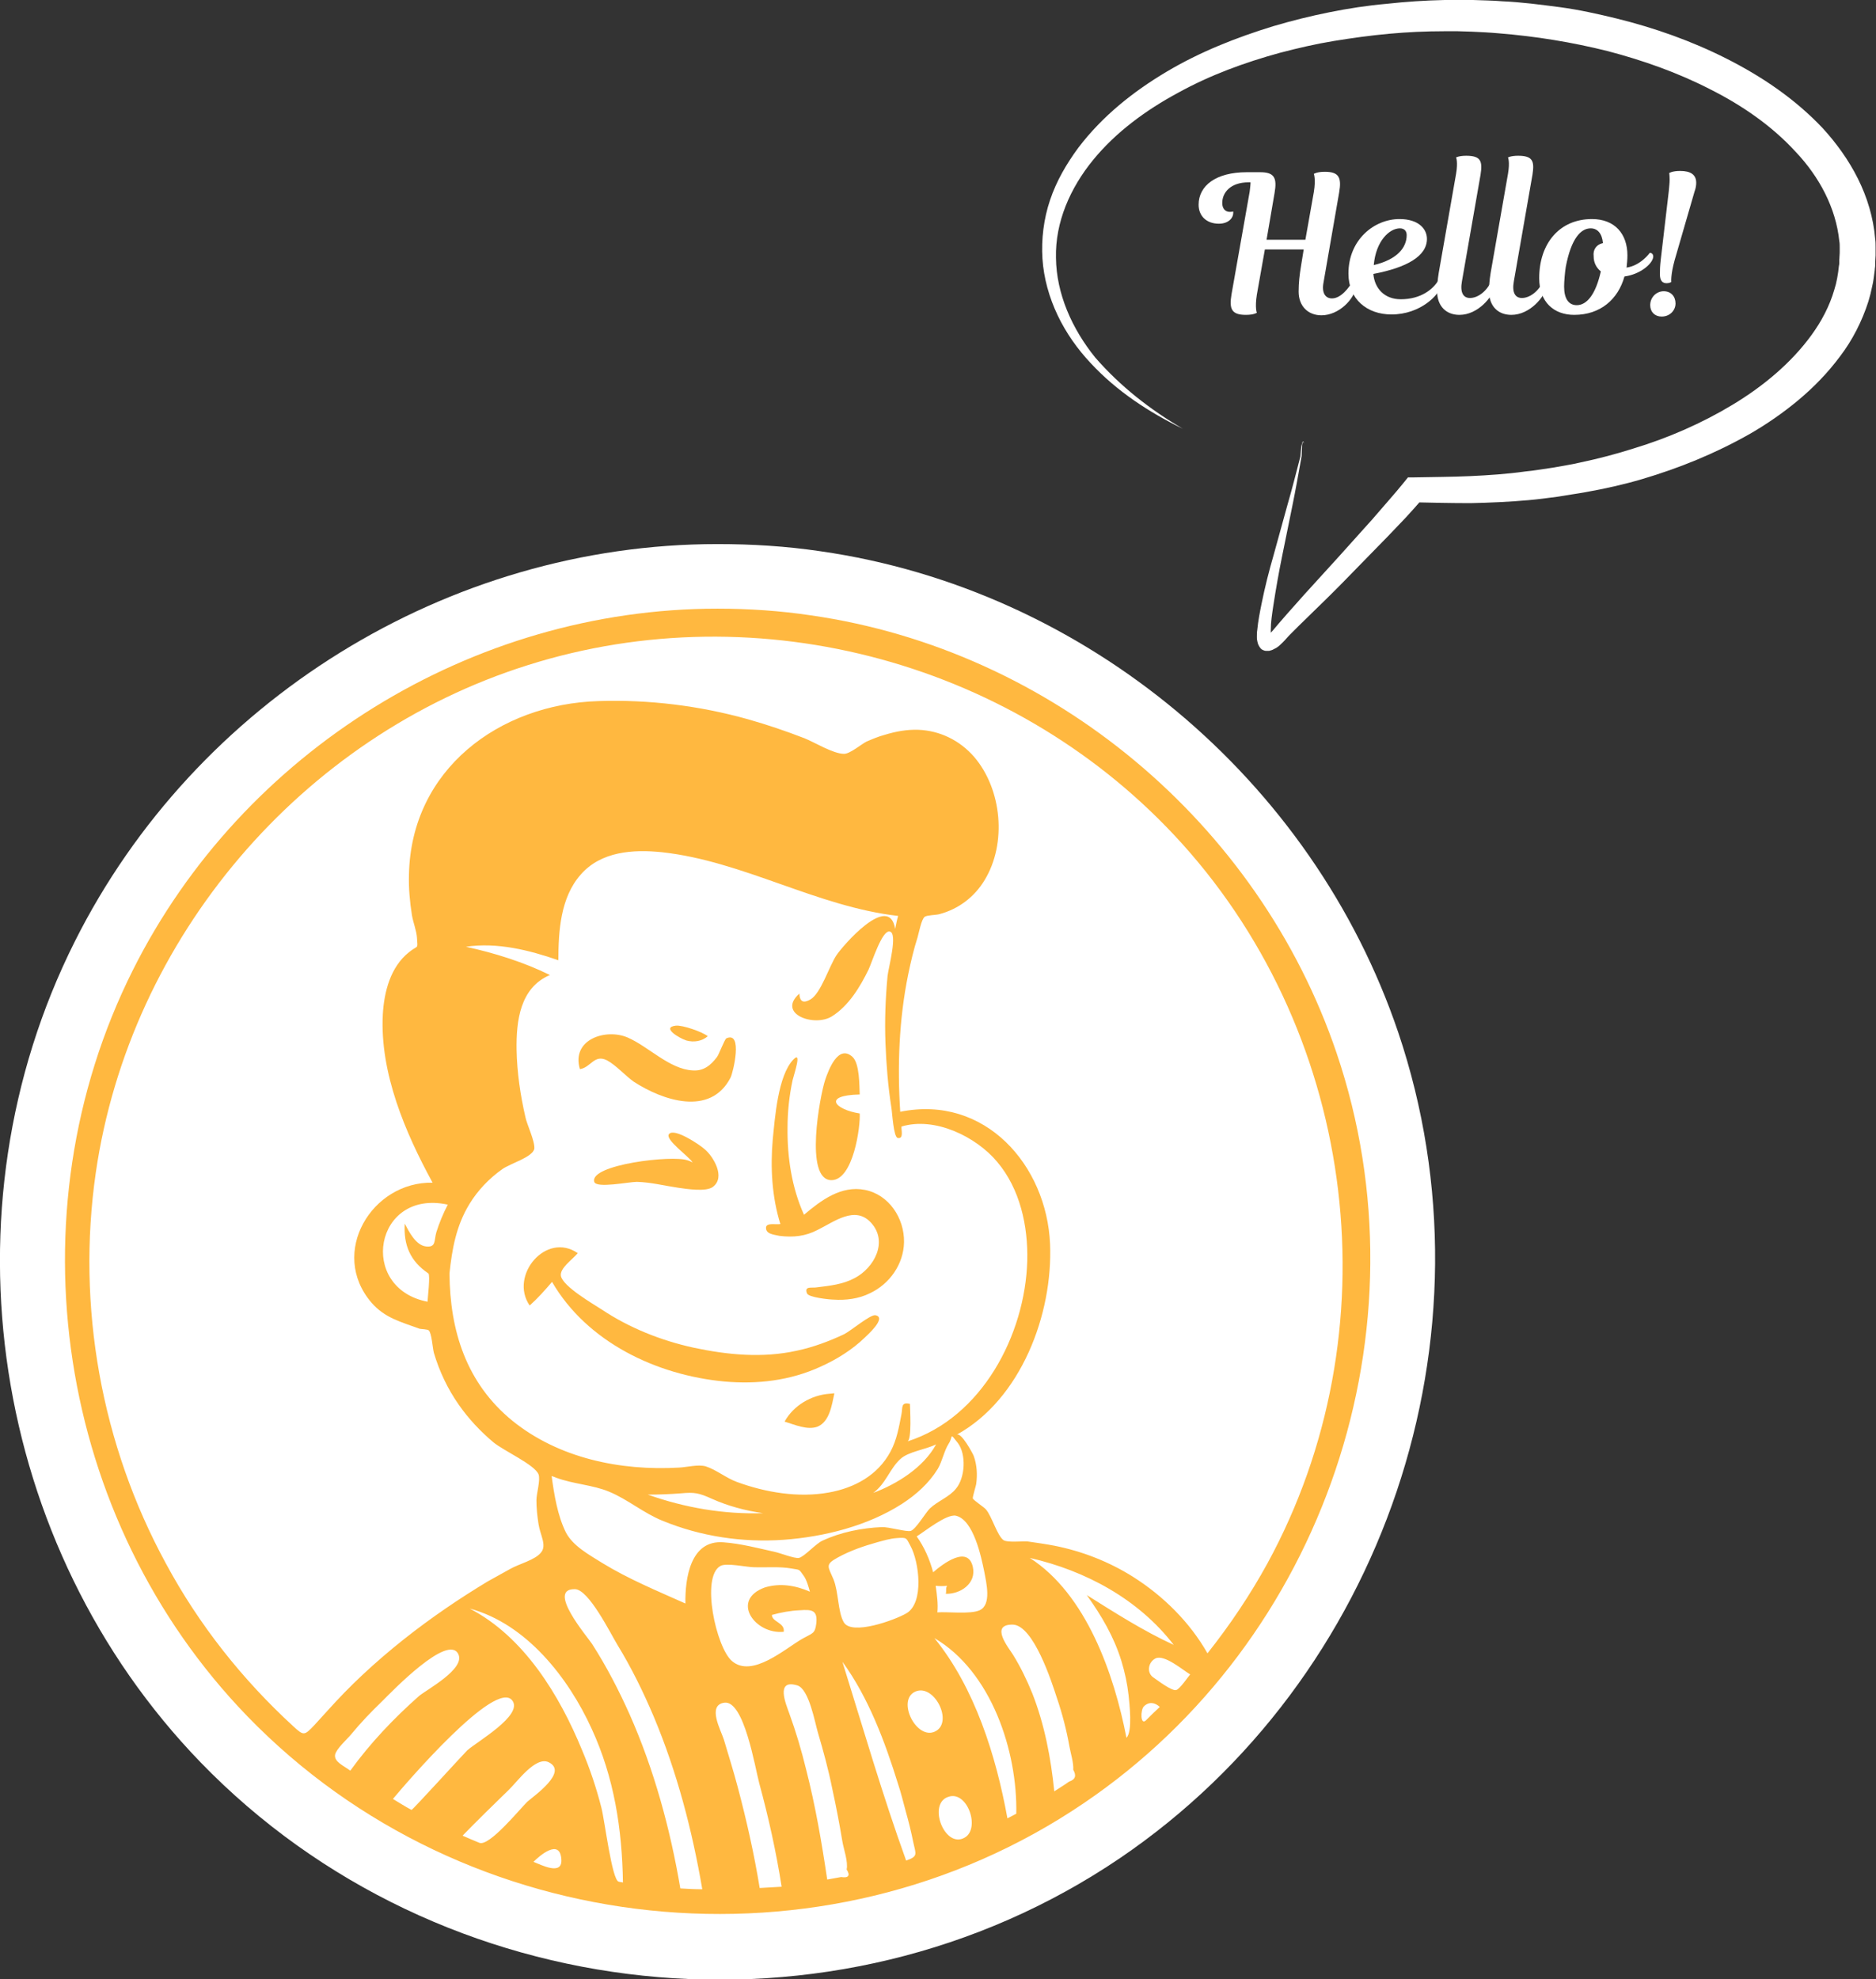 <?xml version="1.0" encoding="UTF-8"?> <!-- Generator: Adobe Illustrator 18.0.0, SVG Export Plug-In . SVG Version: 6.00 Build 0) --> <svg xmlns="http://www.w3.org/2000/svg" xmlns:xlink="http://www.w3.org/1999/xlink" id="Слой_1" x="0px" y="0px" viewBox="0 0 444.5 468.9" xml:space="preserve"><rect x="0" y="0" width="444.5" height="468.9" fill="#333333" stroke="none"/> <g> <g> <path fill="#FFFFFF" d="M331.3,244.6c-20.3-60-74.2-105-136.9-114c-8.1-1.2-16.2-1.7-24.4-1.7c-63.9,0-123.7,37.1-152.3,94.2 c-32,63.8-19.8,143.1,29.8,194.4c56.8,58.7,150.2,68.6,217.9,22.7C328.1,397.6,355.5,316.3,331.3,244.6z"></path> <g> <path fill="#FFB840" d="M197,279.6c5.2,0,6.9-12.8,6.7-15.8c-5.8-0.9-9-4.3,0-4.5c-0.1-2.1,0-7.3-1.7-8.9 c-3.4-3.1-5.7,3.1-6.5,5.5C194.3,259.5,190.5,279.6,197,279.6z"></path> <path fill="#FFB840" d="M184.7,292.8c3.3,0.4,6.1,0.1,9-1.4c3.9-1.9,8.9-5.9,12.7-1.7c4.1,4.5,0.7,10.7-3.9,13.1 c-2.8,1.5-5.8,1.8-9,2.2c-1.1,0.2-3-0.4-2.3,1.4c0.3,1,5.5,1.5,6.3,1.5c2.9,0.2,6-0.2,8.6-1.5c4.7-2.2,8-6.9,8.1-12.1 c0.1-5.7-3.6-11.3-9.3-12.4c-5.6-1.1-10.4,2.5-14.4,5.9c-2.9-6.4-4-13.7-3.9-20.7c0-3.7,0.4-7.5,1.2-11.2 c0.3-1.3,2.3-7.1,0.2-4.9c-3.7,3.8-4.4,14-4.9,18.9c-0.6,6.7-0.2,13.7,1.8,20.1c-0.9,0.2-3.3-0.4-3.4,0.8 C181.4,292.4,183.4,292.5,184.7,292.8z"></path> <path fill="#FFB840" d="M143.8,251.2c2.1,1.1,4.4,3.7,6.4,5.1c6.8,4.4,18.1,8.3,22.9-1c0.6-1.2,3-11.1-1-9.3 c-0.4,0.2-1.8,3.9-2.2,4.4c-1.5,2-3.2,3.4-5.8,3.2c-5.5-0.3-10.5-5.7-15.4-7.8c-5.1-2.2-13.4,0.4-11.3,7.5 C140,252.9,140.8,249.7,143.8,251.2z M143.8,250.9C143.8,251.1,143.8,250.9,143.8,250.9L143.8,250.9z"></path> <path fill="#FFB840" d="M162.6,246.5c1.8,0.5,3.7,0.2,5.1-1c-1.2-1-6-2.7-7.6-2.5C156.7,243.4,160.8,245.9,162.6,246.5z"></path> <path fill="#FFB840" d="M125.5,309.3c1.9-1.7,3.6-3.6,5.3-5.6c8.3,14.3,24.8,22.1,40.8,23.6c7.8,0.7,15.6-0.2,22.8-3.5 c3.8-1.7,7.5-4,10.5-6.9c0.4-0.4,5.4-4.8,2.5-5.3c-1.2-0.2-5.8,3.7-7.4,4.5c-3.6,1.7-7.4,3.1-11.2,3.9c-8.1,1.8-16.4,1-24.4-0.7 c-7.8-1.7-15.3-4.7-21.9-9.1c-2-1.3-9.1-5.4-9.6-7.9c-0.3-1.8,2.5-3.7,4-5.4C129.4,291.7,120.6,302.2,125.5,309.3z"></path> <path fill="#FFB840" d="M140.8,280c0.5,1.6,8.2,0,10.1,0c3.4,0.1,6.4,0.9,9.8,1.4c2.1,0.3,6.6,1,8.2-0.2c3.1-2.3,0.1-7.2-1.9-8.9 c-1.2-1.1-7.3-5.2-8.5-3.6c-1,1.3,4.9,5.4,5.6,6.7c-0.4-0.2-0.8-0.4-1.2-0.5C159.4,273.6,139.6,275.9,140.8,280z"></path> <path fill="#FFB840" d="M185.9,336.8c2.3,0.7,5.4,2.1,7.8,1.2c2.9-1.2,3.4-5.2,4-7.9c-0.4,0-0.8,0.1-1.1,0.1 C192.2,330.5,188,333,185.9,336.8z"></path> <path fill="#FFB840" d="M316.7,249.5c-18.5-54.6-67.5-95.5-124.5-103.7c-7.3-1.1-14.8-1.6-22.2-1.6 c-58.1,0-112.5,33.7-138.5,85.6c-29.1,58-18,130.2,27.1,176.8c51.7,53.4,136.6,62.4,198.2,20.6 C313.8,388.6,338.8,314.7,316.7,249.5z M83,419.5c-1.6-1.2-3.9-2.1-3.6-3.8c0.3-1.4,2.9-3.7,3.8-4.8c2.3-2.8,4.8-5.4,7.4-7.9 c2.3-2.3,15.6-16.1,18-11.1c1.7,3.5-7.5,8.4-9.3,9.9C93.3,407.1,87.7,413,83,419.5z M97.5,428.8c-1.5-0.8-2.9-1.7-4.4-2.6 c3-3.6,24.4-28.6,28.3-23.3c2.6,3.5-8.5,9.8-10.7,11.8C109.5,415.9,97.7,428.9,97.5,428.8z M113.6,436.6c-1.4-0.6-2.7-1.1-4-1.7 c3.6-3.7,7.3-7.3,11-10.9c1.9-1.8,6.3-8,9.4-6.5c4.7,2.3-3.4,7.9-5.1,9.4C123,428.8,115.9,437.5,113.6,436.6z M126.4,441.1 c1.4-1.4,6.2-5.6,6.6-0.7C133.4,444.6,128,441.7,126.4,441.1z M146.6,445.8c-1.6-0.3-3.3-14.4-4.1-17.5 c-1.2-4.7-2.7-9.2-4.6-13.7c-5.3-12.9-13.7-26.8-26.6-33.5c13.4,3.6,23.4,16.4,28.9,28.5c5.3,11.5,7.2,23.7,7.4,36.4 C147.3,445.9,146.9,445.9,146.6,445.8z M124.5,264.7c-1.2-5.2-2-10.6-2.1-16c-0.1-6.8,0.8-14.7,7.9-17.7 c-6.3-3.1-13.1-5.2-19.9-6.7c7.4-1.1,15,0.8,21.9,3.2c0-6.9,0.5-14.9,5.3-20.3c4.8-5.5,12.4-6,19.2-5.3 c19.3,2.1,36.7,12.9,56,15.1c-0.3,1-0.5,2.1-0.7,3.1c-1.4-8.9-12.6,4.2-13.9,6.2c-1.7,2.5-3.7,9.1-6.2,10.5 c-1.4,0.8-2.5,0.8-2.6-1.4c-5.4,4.8,3.5,8,7.7,5.4c4-2.5,6.7-7,8.7-11.1c0.8-1.7,3.2-9.4,5-9c2,0.3-0.3,8.6-0.5,10.5 c-0.5,5.3-0.7,10.6-0.5,15.9c0.2,5.1,0.6,10.2,1.4,15.3c0.2,1.1,0.5,7,1.5,7.2c1.5,0.3,0.8-1.9,0.9-2.7 c7.9-2.4,17.7,2.4,22.7,8.4c5.4,6.4,7.3,15.2,7.1,23.4c-0.5,17.6-10.8,37.2-28.4,42.8c1.1-0.4,0.6-7.9,0.6-8.9 c-2.2-0.5-1.7,0.9-2,2.4c-0.6,3.1-1.1,6.1-2.6,8.9c-3,5.6-8.5,8.6-14.6,9.7c-7.2,1.3-15,0-21.8-2.5c-2.5-0.9-4.9-2.9-7.4-3.7 c-1.8-0.5-4.4,0.2-6.3,0.3c-13.9,0.8-28.5-2.2-39.5-11.1c-10.9-8.9-14.8-21.3-14.9-34.9c0.6-5.8,1.6-11.3,4.7-16.4 c2-3.3,4.7-6.1,7.8-8.3c2-1.4,7.1-2.8,7.6-4.8C126.8,270.4,124.8,266.3,124.5,264.7z M221.8,342.2c-3,5.5-9.3,9.4-14.9,11.5 c3-2.2,3.9-5.7,6.4-8C215.2,343.9,219.1,343.5,221.8,342.2z M180.8,358.5c-9.3,0.3-18.6-1.3-27.3-4.4c2.6,0,5.2-0.1,7.8-0.3 c3.3-0.3,4.3-0.1,7.4,1.3C172.5,356.8,176.6,357.9,180.8,358.5z M131.8,350.1c4,1.5,8.7,1.7,12.5,3.3c4.4,1.8,8.2,5.1,12.7,6.9 c9,3.7,18.9,5.2,28.7,4.5c9.6-0.7,19.9-3.3,28-8.5c3.4-2.2,6.4-4.9,8.5-8.3c1.1-1.9,1.5-4.3,2.6-6c1.1-1.7,0.1-2.7,2.1-0.2 c2.1,2.7,1.8,8.3-0.4,10.9c-1.6,2-4.3,2.9-6.2,4.7c-1,1-3.3,4.9-4.5,5.3c-1,0.3-5.3-1-6.9-0.9c-4.7,0.2-9.7,1.2-14,3.2 c-1.6,0.7-4.3,3.8-5.6,4.1c-1,0.2-4.6-1.2-5.6-1.4c-4-0.9-8.2-2-12.3-2.3c-7.8-0.6-9.1,8.5-9,14.5c-6.7-3-13.5-5.8-19.7-9.6 c-3.2-2-6.9-4-8.6-7.2c-2-4-2.8-9-3.4-13.4C131.1,349.8,131.5,350,131.8,350.1z M221.7,375.7c0.9,0.1,1.8,0.1,2.7,0 c-0.4,0.7-0.1,1.1-0.3,1.9c3.4,0.1,7.3-2.4,6.4-6.4c-1.2-5.2-7.1-0.7-9.4,1.3c-0.8-3-2.1-6-3.9-8.5c1.8-1.1,7.1-5.4,9.3-4.9 c4.2,1,6,9.8,6.7,13.2c0.5,2.7,1.8,7.9-1.1,9.2c-2.2,1-7.7,0.3-10,0.5C222.3,380,222,377.8,221.7,375.7z M224.7,372.5 C224.8,372.3,224.7,372.5,224.7,372.5L224.7,372.5z M214.8,382.2c-2.7,1.6-13.1,5.4-14.9,2.1c-1.4-2.5-1.2-7.1-2.4-10.1 c-1.3-3.1-2.1-3.5,1-5.2c2.9-1.6,6.1-2.7,9.3-3.6c1.5-0.4,3.1-0.9,4.7-1c2.5-0.2,2.2,0,3.2,1.8C217.8,370,219,379.7,214.8,382.2z M161.2,447.4c-2.4-14.1-6.2-28.1-12-41.2c-2.6-5.8-5.5-11.4-8.9-16.7c-1.1-1.7-10.9-13.1-4.1-13c3.3,0,8.5,10.6,10.1,13.2 c3.3,5.4,6.1,11.1,8.6,17c5.5,13.1,9.1,26.9,11.5,40.9C164.6,447.6,162.9,447.5,161.2,447.4z M170.7,371c1.4-0.8,6.3,0.3,7.9,0.3 c2.9,0.1,6.1-0.2,8.9,0.3c2.1,0.4,1.7,0,2.9,1.7c0.7,0.9,1.2,2.7,1.5,3.8c-3.4-1.5-7.1-2.1-10.7-1c-8.2,3-2.3,11.2,4.5,10.5 c0.3-2.2-2.8-2.3-2.8-4c2.2-0.6,4.3-1,6.6-1.1c2.8-0.2,4.3-0.1,3.9,3.2c-0.3,2.4-0.9,2.2-3.2,3.5c-4.1,2.3-12,9.5-16.8,5.3 C169.7,390.3,166,373.6,170.7,371z M182.6,381.4C182.7,381.7,182.5,381.4,182.6,381.4L182.6,381.4z M180,447.3 c-1.3-8-3.1-16-5.2-23.9c-1-3.8-2.2-7.6-3.3-11.3c-0.7-2.2-4-8.1,0.1-8.7c4.7-0.7,7.3,15.4,8.3,19.1c2.2,8.1,4,16.2,5.3,24.5 C183.3,447.1,181.7,447.2,180,447.3z M199.3,444.7c-1.1,0.2-2.2,0.4-3.3,0.6c-1.3-8.8-2.8-17.5-5-26.1c-1.1-4.5-2.4-8.9-4-13.3 c-0.7-2-3.4-8.2,1.9-6.6c2.8,0.8,4.2,8.9,4.9,11.2c1.3,4.4,2.5,8.8,3.4,13.3c0.9,4.1,1.7,8.3,2.4,12.5c0.3,1.8,1.4,4.8,1,6.6 C201.5,444.3,201.1,445,199.3,444.7z M214.7,440.8c-5.6-15.5-10.2-31.4-15.1-47.1c6.2,8.5,10.1,19,13.2,29 c0.7,2.1,1.2,4.2,1.8,6.4c0.7,2.5,1.3,4.9,1.8,7.4C217,439.3,217.6,439.8,214.7,440.8z M221.6,410.2c-4.4,2.2-9.2-7.3-4.8-9.4 C221.3,398.7,226,408,221.6,410.2z M228.5,435.4c-4.7,2.6-8.8-8.1-3.8-9.7C229.2,424.1,232.4,433.3,228.5,435.4z M238.7,430.8 c-2.7-14.8-7.7-30.9-17.3-42.7c13.5,7.9,19.7,26.8,19.4,41.6C240.1,430.1,239.4,430.4,238.7,430.8z M253.3,422.1 c-1.1,0.8-2.3,1.5-3.5,2.3c-0.8-7.9-2.3-15.8-5.2-23.2c-1.3-3.2-2.8-6.3-4.6-9.2c-1-1.6-5.6-7.2,0-7.1 c4.9,0.2,9.2,13.6,10.4,17.3c1.3,3.8,2.3,7.7,3,11.6c0.3,1.7,1,3.8,0.9,5.5C255.1,420.7,254.8,421.6,253.3,422.1z M266.9,411.7 c-2.9-15-9.5-34-22.9-42.6c13.2,3,25.8,9.8,34.1,20.6c-7.2-3.3-13.9-7.6-20.6-11.8c3.5,4.9,6.4,9.8,8.2,15.6 c0.8,2.6,1.4,5.4,1.7,8.1C267.6,403.5,268.4,410.3,266.9,411.7z M271.5,407.6c-1.3,1.2-1.3-2.4-0.5-3.3c1.2-1.2,2.6-1,3.8,0.1 C273.7,405.4,272.6,406.5,271.5,407.6z M278.7,400.4c-1,0.3-4.3-2.2-5.3-2.9c-1.8-1.1-1.4-3.7,0.4-4.6c2.1-1,6.5,2.8,8.2,3.8 C281.4,397.4,279.6,400.1,278.7,400.4z M286.1,391.7c-4.2-7.4-10.5-13.6-17.6-18.1c-5.7-3.6-12.1-6.1-18.7-7.4 c-2.1-0.4-4.2-0.7-6.3-1c-1.2-0.1-4.8,0.3-5.7-0.3c-1.5-1-2.8-5.7-4.2-7.3c-0.4-0.5-3-2.2-3.1-2.6c-0.1-0.3,0.8-3.2,0.8-3.4 c0.3-2.2,0.2-4.5-0.6-6.7c-0.2-0.5-2.9-5.6-4-5c15.2-8.4,22.8-28.5,22.1-45.2c-0.8-18.6-15.4-35.4-35.5-31.3 c-0.7-10.8-0.3-21.9,1.9-32.6c0.6-2.9,1.3-5.9,2.2-8.7c0.3-1,0.9-4.3,1.7-4.9c0.6-0.4,2.6-0.4,3.4-0.6c4.6-1.2,8.4-4.1,10.8-8.1 c5.3-8.7,4.1-21.5-2.5-29.2c-3.4-3.9-8.1-6.2-13.2-6.4c-2.7-0.1-5.4,0.4-8,1.2c-1.5,0.4-2.9,1-4.3,1.6c-1.2,0.6-3.9,2.9-5.3,2.9 c-2.6,0-7.1-2.8-9.4-3.7c-4.4-1.7-8.8-3.2-13.4-4.5c-11.4-3.2-23.5-4.7-35.4-4.3c-23.5,0.7-44.4,16.2-44.9,41.1 c-0.1,3.2,0.2,6.4,0.7,9.6c0.3,1.8,1.1,3.7,1.2,5.4c0.2,2.9,0.3,1.6-1.9,3.4c-4.4,3.5-5.9,9.4-6.2,14.8 c-0.7,13.8,5.3,27.9,11.8,39.8c-14.4-0.3-24.6,16.6-14.5,28.4c3.2,3.7,7.1,4.6,11.4,6.2c0.4,0.1,1.9,0.1,2.2,0.4 c0.7,0.7,0.9,4.2,1.2,5.3c1.3,4.4,3.3,8.6,5.9,12.3c2.3,3.3,5.1,6.3,8.2,8.9c2.4,2,9.8,5.3,10.7,7.6c0.5,1.3-0.5,4.6-0.5,6.1 c0,1.9,0.2,3.8,0.5,5.7c0.4,2.6,2,5,0.6,6.7c-1.4,1.8-5.2,2.7-7.3,3.9c-1.8,1-3.6,2-5.4,3c-3.3,2-6.6,4.1-9.8,6.3 c-7,4.8-13.6,10-19.8,15.8c-2.9,2.7-5.7,5.6-8.4,8.6c-1,1.1-2,2.2-3,3.3c-2.4,2.5-2.5,2.6-5,0.3c-12.1-11.1-22.4-24.1-30.2-38.6 c-15.3-28.1-21.2-60.9-16.6-92.6c8.1-55.7,48.7-103.3,102.3-120.2c55-17.4,116.5-0.5,155.1,42.3c41.7,46.3,50.1,115.7,20.2,170.5 C296.3,377.7,291.5,384.9,286.1,391.7z M101.5,301.7c0.5,0.4-0.2,6.1-0.2,6.7c-16.6-3.2-12.6-26.8,4.8-23c-1.1,2.1-2,4.3-2.7,6.5 c-0.6,2,0,3.7-2.5,3.4c-2.4-0.3-4-3.5-5-5.4C95.6,295,97.2,298.8,101.5,301.7z"></path> </g> </g> <g> <path fill="#FFFFFF" d="M280.3,101.6c-8-3.9-15.7-8.9-21.9-15.6c-3.1-3.3-5.8-7.1-7.8-11.3c-2-4.2-3.3-8.8-3.6-13.4 c-0.3-4.6,0.3-9.5,1.8-13.9c1.5-4.5,3.9-8.6,6.7-12.4c5.7-7.5,13-13.3,20.9-18c7.9-4.7,16.5-8.1,25.3-10.8 c4.4-1.3,8.8-2.4,13.3-3.3c4.5-0.9,9-1.6,13.6-2c4.5-0.5,9.1-0.8,13.7-0.9l1.7,0l0.4,0h0.5l0.8,0l3.3,0c2.3,0.1,4.6,0.1,6.9,0.3 c4.6,0.2,9.1,0.8,13.7,1.4c4.5,0.6,9,1.6,13.5,2.7c8.9,2.2,17.7,5.3,26,9.5c8.3,4.2,16.2,9.5,22.8,16.5c3.2,3.5,6.1,7.5,8.3,11.9 c2.2,4.4,3.7,9.3,4.1,14.3c0.1,0.6,0.1,1.3,0.1,1.9l0,0.9l0,0.5l0,0.1l0,0.3l0,0.2l-0.1,1.7l0,0.8c0,0.3-0.1,0.6-0.1,1 c-0.2,1.3-0.3,2.7-0.6,3.8l-0.4,1.8l-0.5,1.8c-1.5,4.7-3.8,9.2-6.7,13c-2.9,3.9-6.2,7.3-9.9,10.4c-3.6,3-7.5,5.7-11.5,8 c-8.1,4.6-16.7,8.1-25.5,10.7c-4.4,1.3-8.9,2.3-13.4,3.1c-2.2,0.4-4.5,0.7-6.8,1.1c-2.3,0.3-4.5,0.6-6.8,0.8 c-4.5,0.4-9.1,0.6-13.6,0.7c-4.6,0-9-0.1-13.5-0.2l2.2-1c-1.4,1.6-2.7,3.1-4.1,4.6l-4.2,4.4l-8.4,8.6c-2.8,2.9-5.6,5.7-8.5,8.5 l-4.3,4.2l-2.1,2.1c-0.6,0.6-1.3,1.5-2.2,2.3c-0.4,0.4-0.9,0.8-1.6,1.1c-0.3,0.2-0.7,0.3-1.1,0.4l-0.2,0l0,0c-0.5,0-0.1,0-0.3,0 l0,0l-0.1,0c-0.2,0-0.4,0-0.6-0.1c-0.7-0.2-0.9-0.6-1.1-0.9c-0.4-0.6-0.4-1-0.5-1.3c-0.1-0.4-0.1-0.7-0.1-1c0-0.6,0-1.1,0.1-1.7 c0.2-2.1,0.6-4.1,1-6.1c0.8-4,1.8-7.9,2.9-11.7l3.2-11.6c1.1-3.8,2.1-7.7,3.1-11.6l0,0c0.1-0.7,0.1-1.4,0.2-2.1 c0-0.3,0.1-0.7,0.2-1c0-0.1,0.1-0.2,0.1-0.3c0-0.1,0.1-0.2,0.2-0.2c0.1,0.1,0.1,0.2,0.1,0.2c0,0.1,0,0.2,0.1,0.3l0,0l0-0.4l0,0.4 l0,0.1l0-0.1c0-0.1-0.1-0.2-0.1-0.2c0-0.1-0.1-0.2-0.1-0.2c0,0-0.1,0.1-0.1,0.1c0,0.1,0,0.2-0.1,0.2c-0.1,0.3-0.1,0.7-0.1,1 c0,0.7-0.1,1.4-0.1,2.1l0,0l0,0c-0.7,3.9-1.4,7.9-2.2,11.8l-2.4,11.8c-0.8,3.9-1.5,7.9-2.1,11.8c-0.3,2-0.6,3.9-0.6,5.8 c0,0.5,0,0.9,0,1.3c0,0.2,0,0.4,0.1,0.5c0,0.1,0.1,0.2,0,0.1c-0.1-0.1-0.2-0.3-0.6-0.4c-0.1,0-0.3-0.1-0.4-0.1c-0.1,0,0,0,0,0l0,0 c-0.1,0,0.2,0-0.2,0l0,0l0,0c0,0,0.2-0.1,0.3-0.1c0.2-0.1,0.5-0.4,0.8-0.7c0.6-0.6,1.1-1.3,1.9-2.2l2-2.3l4-4.5l8.1-8.9l8-8.9 l3.9-4.5c1.3-1.5,2.6-3,3.8-4.5l0.8-1l1.4,0c4.4-0.1,9-0.1,13.3-0.3c4.4-0.2,8.8-0.5,13.1-1.1c2.2-0.2,4.3-0.6,6.5-0.9 c2.1-0.4,4.3-0.7,6.4-1.2c4.3-0.9,8.5-2,12.6-3.3c8.3-2.5,16.3-6,23.6-10.4c7.3-4.4,13.9-9.9,18.7-16.5c2.4-3.3,4.3-6.9,5.4-10.7 l0.4-1.4l0.3-1.4c0.2-1,0.3-1.9,0.4-2.8c0-0.2,0.1-0.4,0.1-0.7l0-0.8l0.1-1.7l0-0.2c0,0,0-0.2,0,0.1l0-0.1l0-0.4l0-0.7 c0-0.5,0-1-0.1-1.5c-0.8-7.8-4.7-15.2-10.4-21.2c-5.6-6.1-12.7-11-20.3-14.8c-7.6-3.9-15.8-6.8-24.2-9c-8.4-2.1-17-3.5-25.7-4.2 c-2.2-0.2-4.3-0.3-6.5-0.4l-3.3-0.1l-0.8,0l-0.4,0l-0.4,0l-1.6,0c-4.4,0-8.7,0.2-13.1,0.6c-4.4,0.4-8.7,1-13,1.7 c-4.3,0.7-8.6,1.7-12.8,2.8c-8.4,2.3-16.6,5.3-24.2,9.5c-7.6,4.1-14.7,9.3-20.1,15.9c-5.4,6.6-9,14.7-8.8,23.2 c0.1,8.5,3.8,16.8,9.3,23.6C265.5,91.6,272.6,97.1,280.3,101.6z"></path> </g> <g> <g> <path fill="#FFFFFF" d="M308.9,59.1h-9.2l-1.9,10.7c-0.5,3.2,0,4.3,0,4.3s-0.7,0.5-2.6,0.5c-3.4,0-4-1.4-3.4-4.9l4.3-24.3 c0.1-0.9,0.2-1.6,0.2-2.2h-0.5c-4.1,0-6.2,2.3-6.2,4.9c0,1.3,0.7,2.1,1.8,2.1c0.5,0,0.8-0.1,0.8-0.1s0,0.1,0,0.4 c0,1.1-1.1,2.5-3.4,2.5c-2.9,0-4.8-1.8-4.8-4.5c0-4.5,4.1-7.7,11.4-7.7h3.2c3.4,0,4,1.4,3.4,4.9l-1.9,11.1h9.2l2-11.3 c0.5-3.1,0-4.3,0-4.3s0.7-0.5,2.6-0.5c3.4,0,4,1.4,3.4,4.9l-3.7,21.3c-0.5,2.6,0.5,3.8,2,3.8c2.2,0,4.1-2.7,4.8-3.9 c0.7,0,1,0.5,0.9,1.2c-0.4,2.8-4,6.7-8.2,6.7c-3.2,0-5.4-2.2-5.4-5.6c0-2.1,0.2-3.9,0.6-6.3L308.9,59.1z"></path> <path fill="#FFFFFF" d="M319.5,64.8c0-8,6.1-12.9,12.1-12.9c4.6,0,6.5,2.4,6.5,4.7c0,4.1-4.8,6.8-12.7,8.3c0.3,3.4,2.6,6,6.5,6 c4.8,0,7.6-2.4,8.8-4.3c0.6,0,0.9,0.4,0.7,1.2c-0.4,2-4.8,6.7-11.7,6.7C323.9,74.5,319.5,70.9,319.5,64.8z M325.5,62.8 c5.5-1.3,7.8-4.1,7.8-7.1c0-1-0.6-1.6-1.6-1.6C329.2,54.1,326,57.1,325.5,62.8z"></path> <path fill="#FFFFFF" d="M345,41.2c0.5-2.9,0-3.9,0-3.9s0.7-0.4,2.4-0.4c3.5,0,3.9,1.3,3.4,4.5l-4.4,25.2c-0.5,2.7,0.3,4,1.9,4 c1.8,0,3.9-1.5,5-3.9c0.6,0,1,0.4,0.9,1.2c-0.5,2.4-4,6.7-8.4,6.7c-3.1,0-5.3-2-5.3-5.7c0-0.9,0.1-2.5,0.4-4.3L345,41.2z"></path> <path fill="#FFFFFF" d="M357.3,41.2c0.5-2.9,0-3.9,0-3.9s0.7-0.4,2.4-0.4c3.5,0,3.9,1.3,3.4,4.5l-4.4,25.2c-0.5,2.7,0.3,4,1.9,4 c1.8,0,3.9-1.5,5-3.9c0.6,0,1,0.4,0.9,1.2c-0.5,2.4-4,6.7-8.4,6.7c-3.1,0-5.3-2-5.3-5.7c0-0.9,0.1-2.5,0.4-4.3L357.3,41.2z"></path> <path fill="#FFFFFF" d="M385.6,60.5c0,1-0.1,1.9-0.2,2.9c3.4-0.5,5.5-3.5,5.5-3.5c0.6,0,0.9,0.5,0.8,1.1c-0.3,1.6-3.1,4-6.8,4.5 c-1.5,5.4-5.7,9.1-11.9,9.1c-4.8,0-8.3-3-8.3-8.7c0-8.2,4.8-14,12.5-14C382.6,51.9,385.6,55.4,385.6,60.5z M379.8,57.6 c-0.2-2.3-1.3-3.5-2.9-3.5c-2.3,0-4.6,2.3-5.9,9.1c-0.2,1.2-0.4,3.5-0.4,4.7c0,2.9,1.1,4.4,3,4.4c2.4,0,4.5-2.6,5.7-8 c-1.1-0.9-1.7-2.1-1.7-3.6C377.4,59.1,378.3,57.9,379.8,57.6z"></path> <path fill="#FFFFFF" d="M394.2,69c1.7,0,2.8,1.2,2.8,2.9c0,1.6-1.3,3.1-3.3,3.1c-1.6,0-2.7-1.1-2.7-2.7 C391,70.4,392.5,69,394.2,69z M396.8,61.6c-1,3.6-0.8,5.2-0.8,5.2s-0.4,0.3-1.1,0.3c-1,0-1.6-0.6-1.6-2.1c0-1,0-1.7,0.2-3.5 l1.9-16.2c0.1-1.1,0.2-2,0.2-2.7c0-1.1-0.1-1.6-0.1-1.6s0.7-0.5,2.6-0.5c2.5,0,3.8,0.9,3.8,2.8c0,0.6-0.1,1.3-0.4,2.1L396.8,61.6 z"></path> </g> </g> </g> </svg> 